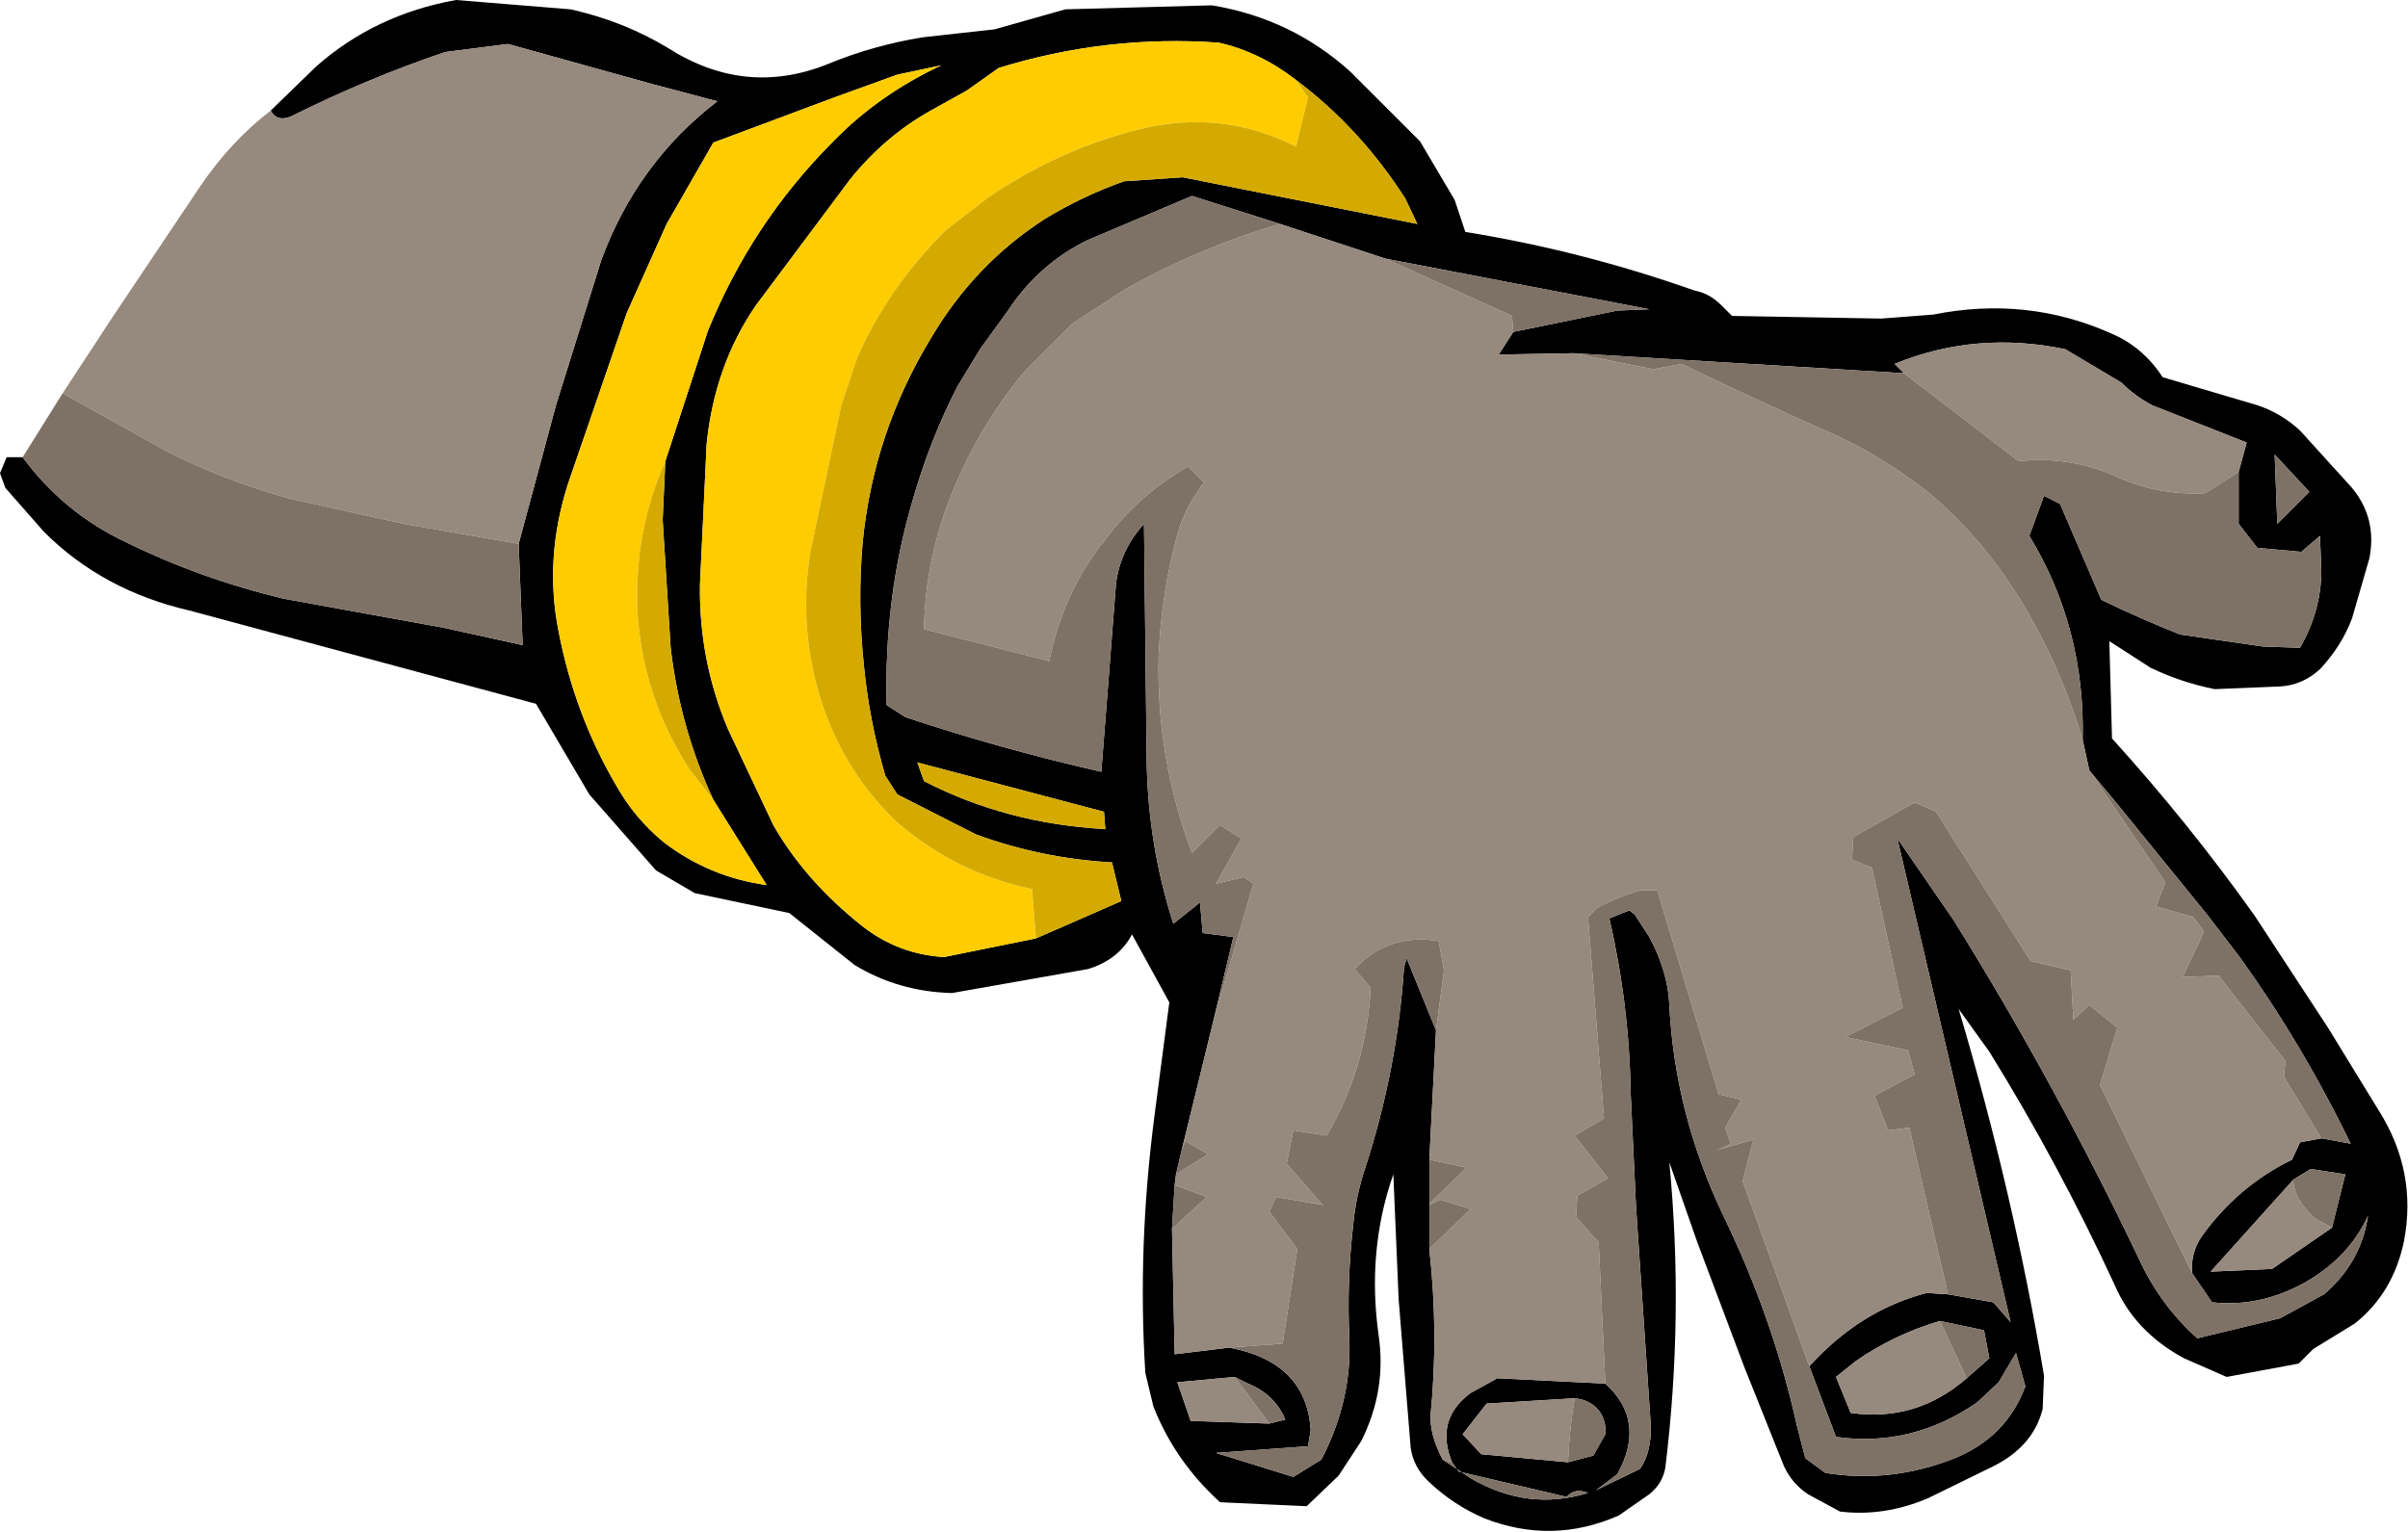 <?xml version="1.0" encoding="UTF-8" standalone="no"?>
<svg xmlns:xlink="http://www.w3.org/1999/xlink" height="57.45px" width="90.3px" xmlns="http://www.w3.org/2000/svg">
  <g transform="matrix(1.0, 0.0, 0.0, 1.0, 45.15, 28.7)">
    <path d="M38.8 -11.0 L39.1 -12.1 35.55 -13.5 Q34.9 -13.85 34.4 -14.35 L32.3 -15.6 Q28.95 -16.3 25.9 -15.05 L26.25 -14.7 13.85 -15.45 11.05 -15.4 11.6 -16.25 15.5 -17.05 16.7 -17.1 6.8 -19.0 2.85 -20.3 -0.45 -21.35 -4.35 -19.7 Q-6.2 -18.8 -7.35 -17.05 L-8.4 -15.6 -9.25 -14.2 Q-10.3 -12.15 -10.95 -9.85 -12.0 -6.25 -11.9 -2.25 L-11.2 -1.8 Q-7.6 -0.6 -3.85 0.25 L-3.3 -6.8 Q-3.15 -8.05 -2.25 -9.05 L-2.15 -0.15 Q-2.1 3.0 -1.15 5.95 L-0.15 5.15 -0.05 6.3 1.1 6.45 0.35 9.6 -0.85 14.5 -1.05 15.35 -1.1 15.75 -1.2 17.4 -1.1 22.1 0.95 21.85 Q3.85 22.4 4.0 24.95 L3.9 25.55 0.45 25.8 3.35 26.7 4.4 26.05 Q5.55 23.85 5.45 21.5 5.35 19.35 5.6 17.2 5.7 16.15 6.05 15.1 7.25 11.4 7.5 7.6 L7.6 7.25 8.7 9.95 8.45 14.8 8.45 16.45 8.45 16.5 8.45 18.15 Q8.8 21.3 8.5 24.35 8.45 25.1 8.95 26.05 L10.0 26.75 Q12.15 28.0 14.4 27.3 13.9 27.1 13.6 27.45 L9.55 26.5 9.3 26.15 Q8.65 24.55 10.0 23.55 L11.0 23.0 15.05 23.2 Q16.6 24.6 15.5 26.6 L14.7 27.2 16.35 26.4 Q16.8 25.75 16.75 24.7 L16.2 16.55 16.0 12.3 Q15.95 9.0 15.2 5.75 L15.95 5.45 16.15 5.6 16.7 6.45 Q17.4 7.75 17.45 9.0 17.65 13.05 19.45 16.85 21.35 20.75 22.25 24.85 L22.55 26.0 23.3 26.55 Q25.75 26.95 28.15 26.0 30.1 25.2 30.8 23.3 L30.45 22.05 29.8 23.15 29.0 23.9 Q26.55 25.6 23.7 25.2 L22.7 22.55 Q24.6 20.45 27.1 19.8 L27.9 19.85 29.6 20.15 30.25 20.9 26.0 2.75 28.1 5.8 Q31.9 11.9 35.05 18.5 35.85 20.25 37.25 21.5 L40.35 20.75 42.0 19.85 Q43.4 18.65 43.65 16.9 42.95 18.45 41.3 19.4 39.6 20.35 37.8 20.15 L37.05 19.05 Q37.0 18.3 37.4 17.7 38.75 15.8 40.8 14.8 L41.1 14.15 41.9 14.0 43.0 14.2 Q41.15 10.4 38.8 7.15 L37.65 5.65 34.2 1.4 33.2 0.2 32.95 -0.95 Q33.05 -5.15 30.95 -8.6 L31.5 -10.1 32.1 -9.8 33.65 -6.2 Q35.1 -5.5 36.6 -4.9 L39.7 -4.45 41.1 -4.4 Q41.9 -5.8 41.9 -7.3 L41.85 -8.6 41.15 -8.0 39.5 -8.15 38.8 -9.05 38.8 -11.0 M-35.0 -24.55 L-33.3 -26.2 Q-31.1 -28.15 -28.05 -28.7 L-23.75 -28.35 Q-21.75 -27.9 -20.1 -26.9 -17.2 -25.05 -14.1 -26.3 -12.4 -27.0 -10.55 -27.3 L-7.85 -27.6 -5.2 -28.35 0.3 -28.5 Q3.3 -28.0 5.5 -26.0 L8.1 -23.4 9.4 -21.2 9.8 -20.0 Q14.15 -19.3 18.4 -17.8 18.95 -17.7 19.4 -17.25 L19.8 -16.85 25.4 -16.75 27.35 -16.9 Q30.85 -17.6 34.0 -16.2 35.2 -15.7 35.95 -14.55 L39.5 -13.5 Q40.4 -13.2 41.1 -12.55 L43.05 -10.4 Q44.0 -9.25 43.7 -7.75 L43.05 -5.5 Q42.65 -4.45 41.85 -3.6 41.2 -3.0 40.35 -2.95 L37.9 -2.85 Q36.65 -3.1 35.5 -3.65 L33.95 -4.65 34.05 -1.0 Q36.95 2.2 39.4 5.65 L42.15 9.85 44.05 12.95 Q45.5 15.25 45.0 17.85 44.6 19.8 43.15 20.95 L41.6 21.9 41.05 22.45 38.35 22.95 36.75 22.25 Q34.9 21.25 34.15 19.5 32.05 14.95 29.45 10.75 L28.3 9.15 Q30.35 16.05 31.5 22.9 L31.45 24.15 Q31.1 25.55 29.6 26.3 L27.15 27.5 Q25.5 28.2 23.85 28.0 L22.65 27.35 Q22.05 26.95 21.75 26.3 L20.25 22.55 18.5 17.9 17.45 14.9 Q18.0 20.65 17.3 26.35 17.2 26.95 16.7 27.35 L15.55 28.15 Q13.05 29.25 10.5 28.25 9.35 27.75 8.45 26.9 7.85 26.35 7.75 25.6 L7.3 20.05 7.1 15.35 Q6.1 18.2 6.55 21.4 6.85 23.45 5.9 25.35 L5.05 26.65 3.85 27.8 0.6 27.65 Q-1.1 26.1 -1.9 24.05 L-2.2 22.8 Q-2.5 18.05 -1.85 13.1 L-1.3 8.9 -2.7 6.35 Q-3.2 7.3 -4.35 7.65 L-9.45 8.55 Q-11.45 8.5 -13.1 7.5 L-15.55 5.55 -19.1 4.8 -20.55 3.95 -23.05 1.1 -25.05 -2.3 -38.05 -5.8 Q-41.3 -6.55 -43.5 -8.75 L-44.95 -10.4 -45.15 -10.95 -44.9 -11.55 -44.3 -11.55 Q-42.75 -9.45 -40.4 -8.35 -37.65 -7.0 -34.55 -6.25 L-28.5 -5.15 -25.55 -4.5 -25.7 -8.3 -24.3 -13.5 -22.6 -18.95 Q-21.25 -22.6 -18.25 -24.9 L-20.7 -25.55 -26.1 -27.05 -28.45 -26.75 Q-31.4 -25.75 -34.2 -24.35 -34.75 -24.1 -35.0 -24.55 M40.25 -9.05 L41.45 -10.25 40.15 -11.65 40.25 -9.05 M-20.2 -11.4 L-18.6 -16.3 Q-16.95 -20.35 -13.9 -23.4 -12.2 -25.15 -9.85 -26.25 L-11.5 -25.9 -13.85 -25.05 -18.4 -23.35 -20.15 -20.3 -21.65 -16.95 -23.85 -10.55 Q-24.75 -7.75 -24.2 -5.0 -23.6 -1.9 -22.05 0.75 -21.35 2.0 -20.25 2.9 -18.55 4.2 -16.4 4.5 L-18.4 1.3 Q-19.65 -1.4 -20.0 -4.4 L-20.3 -9.2 -20.2 -11.4 M-6.3 6.5 L-3.1 5.1 -3.45 3.65 Q-6.1 3.5 -8.55 2.6 L-11.5 1.1 -11.95 0.4 Q-12.55 -1.65 -12.75 -3.7 -13.0 -6.05 -12.8 -8.35 -12.4 -12.45 -10.25 -16.0 -8.6 -18.8 -5.95 -20.5 -4.55 -21.35 -3.0 -21.9 L-0.8 -22.05 8.0 -20.3 7.55 -21.25 Q5.85 -23.9 3.45 -25.7 2.1 -26.75 0.55 -27.1 -3.65 -27.4 -7.7 -26.15 L-8.9 -25.3 -10.25 -24.55 Q-11.95 -23.6 -13.25 -22.0 L-16.8 -17.25 Q-18.35 -15.0 -18.65 -12.05 L-18.9 -6.8 Q-18.95 -3.95 -17.85 -1.35 L-16.15 2.25 Q-14.95 4.35 -12.8 6.05 -11.45 7.1 -9.75 7.2 L-6.3 6.5 M-10.75 -0.1 L-10.5 0.6 Q-7.4 2.2 -3.7 2.4 L-3.75 1.75 -10.75 -0.1 M13.9 23.75 L10.6 23.95 9.7 25.1 10.4 25.85 13.65 26.15 14.6 25.9 15.05 25.1 Q15.1 24.6 14.8 24.2 14.45 23.8 13.9 23.75 M1.15 22.95 L-1.0 23.15 -0.5 24.6 2.45 24.7 3.05 24.55 Q2.65 23.6 1.65 23.2 L1.15 22.95 M42.3 17.35 L42.8 15.35 41.5 15.15 40.85 15.55 37.75 19.0 40.05 18.9 42.3 17.35 M28.6 23.0 L29.45 22.25 29.25 21.2 27.6 20.85 Q25.9 21.35 24.45 22.35 L23.7 22.95 24.25 24.3 Q26.7 24.65 28.6 23.0" fill="#000000" fill-rule="evenodd" stroke="none"/>
    <path d="M26.25 -14.7 L25.9 -15.05 Q28.95 -16.3 32.3 -15.6 L34.4 -14.35 Q34.9 -13.85 35.55 -13.5 L39.1 -12.1 38.8 -11.0 37.55 -10.2 Q35.7 -10.1 34.05 -10.9 32.35 -11.6 30.55 -11.4 L26.25 -14.7 M32.95 -0.95 L33.2 0.2 36.05 4.4 35.7 5.3 37.1 5.7 37.5 6.25 36.7 7.95 38.05 7.9 40.55 11.1 40.5 11.7 41.9 14.0 41.1 14.15 40.8 14.8 Q38.75 15.8 37.4 17.7 37.0 18.3 37.05 19.05 L33.6 12.0 34.25 9.85 33.2 9.0 32.6 9.55 32.5 7.7 31.0 7.35 27.45 1.75 26.65 1.4 24.35 2.7 24.3 3.55 25.05 3.85 26.2 9.1 24.05 10.2 26.4 10.7 26.65 11.6 25.15 12.4 25.65 13.7 26.45 13.6 27.9 19.85 27.1 19.8 Q24.6 20.45 22.7 22.55 L20.2 15.6 20.6 14.05 19.2 14.45 Q19.5 14.35 19.75 14.2 L19.55 13.6 20.15 12.55 19.3 12.35 17.0 4.7 16.35 4.7 Q15.5 4.95 14.75 5.35 L14.4 5.7 15.0 13.25 13.9 13.9 15.15 15.5 14.0 16.15 13.95 16.95 14.8 17.9 15.05 23.2 11.0 23.0 10.0 23.55 Q8.65 24.55 9.3 26.15 L8.95 26.05 Q8.45 25.1 8.5 24.35 8.8 21.3 8.45 18.15 L10.0 16.65 8.85 16.3 8.45 16.5 8.45 16.45 9.85 15.1 8.45 14.8 8.7 9.95 9.0 7.7 8.8 6.6 Q6.9 6.3 5.65 7.65 L6.25 8.35 Q6.1 11.35 4.6 13.9 L3.35 13.7 3.1 14.95 4.45 16.5 2.7 16.2 2.45 16.75 3.5 18.15 2.95 21.7 0.95 21.85 -1.1 22.1 -1.2 17.4 0.1 16.2 -1.1 15.75 -1.05 15.35 0.15 14.6 -0.7 14.1 -0.85 14.5 0.35 9.6 1.85 4.45 1.5 4.2 0.45 4.45 1.4 2.75 0.6 2.25 -0.45 3.3 Q-1.8 -0.3 -1.7 -4.1 -1.6 -6.45 -1.0 -8.65 -0.7 -9.7 0.0 -10.6 L-0.6 -11.2 Q-2.45 -10.15 -3.75 -8.4 -5.3 -6.45 -5.8 -3.9 L-10.5 -5.1 Q-10.45 -7.75 -9.45 -10.2 -8.45 -12.7 -6.7 -14.8 L-4.95 -16.55 -2.95 -17.85 Q-0.2 -19.4 2.85 -20.3 L6.8 -19.0 11.55 -16.85 11.6 -16.25 11.05 -15.4 13.85 -15.45 16.85 -14.85 17.9 -15.05 Q20.4 -13.85 22.95 -12.7 25.25 -11.75 27.2 -10.2 29.15 -8.55 30.55 -6.3 32.05 -3.9 32.95 -0.95 M-35.0 -24.55 Q-34.75 -24.1 -34.2 -24.35 -31.4 -25.75 -28.45 -26.75 L-26.1 -27.05 -20.7 -25.55 -18.25 -24.9 Q-21.25 -22.6 -22.6 -18.95 L-24.3 -13.5 -25.7 -8.3 -30.0 -9.05 -34.3 -10.0 Q-36.8 -10.7 -38.95 -11.8 L-42.8 -13.95 -40.9 -16.85 -37.65 -21.7 Q-36.5 -23.4 -35.0 -24.55 M13.65 26.15 L10.4 25.85 9.7 25.1 10.6 23.95 13.9 23.75 Q13.7 24.9 13.65 26.15 M2.45 24.7 L-0.5 24.6 -1.0 23.15 1.15 22.95 2.45 24.7 M40.85 15.55 Q40.85 16.25 41.65 17.0 L42.3 17.35 40.05 18.9 37.75 19.0 40.85 15.55 M27.6 20.85 L28.6 23.0 Q26.7 24.65 24.25 24.3 L23.7 22.95 24.45 22.35 Q25.9 21.35 27.6 20.85" fill="#96897e" fill-rule="evenodd" stroke="none"/>
    <path d="M38.8 -11.0 L38.8 -9.05 39.5 -8.15 41.15 -8.0 41.85 -8.6 41.9 -7.3 Q41.9 -5.8 41.1 -4.4 L39.7 -4.45 36.6 -4.9 Q35.1 -5.5 33.65 -6.2 L32.1 -9.8 31.5 -10.1 30.95 -8.6 Q33.05 -5.15 32.95 -0.95 32.05 -3.9 30.55 -6.3 29.15 -8.55 27.2 -10.2 25.25 -11.75 22.95 -12.7 20.4 -13.85 17.9 -15.05 L16.85 -14.85 13.85 -15.45 26.25 -14.7 30.55 -11.4 Q32.35 -11.6 34.05 -10.9 35.7 -10.1 37.55 -10.2 L38.8 -11.0 M33.2 0.2 L34.2 1.4 37.65 5.65 38.8 7.15 Q41.15 10.4 43.0 14.2 L41.9 14.0 40.5 11.7 40.55 11.1 38.05 7.9 36.7 7.95 37.5 6.25 37.1 5.7 35.7 5.3 36.05 4.4 33.2 0.2 M37.05 19.05 L37.8 20.15 Q39.6 20.35 41.3 19.4 42.95 18.45 43.65 16.9 43.4 18.65 42.0 19.85 L40.35 20.75 37.25 21.5 Q35.85 20.25 35.05 18.5 31.9 11.9 28.1 5.8 L26.0 2.75 30.25 20.9 29.6 20.15 27.9 19.85 26.45 13.6 25.65 13.7 25.15 12.4 26.65 11.6 26.4 10.7 24.05 10.2 26.2 9.1 25.05 3.85 24.3 3.55 24.35 2.7 26.65 1.4 27.45 1.75 31.0 7.35 32.5 7.7 32.6 9.55 33.2 9.0 34.25 9.85 33.6 12.0 37.05 19.05 M22.7 22.55 L23.7 25.2 Q26.55 25.6 29.0 23.9 L29.8 23.15 30.45 22.05 30.8 23.3 Q30.1 25.2 28.15 26.0 25.75 26.95 23.3 26.55 L22.55 26.0 22.25 24.85 Q21.35 20.75 19.45 16.85 17.65 13.05 17.45 9.0 17.4 7.75 16.7 6.45 L16.15 5.6 15.95 5.45 15.2 5.75 Q15.95 9.0 16.0 12.3 L16.2 16.55 16.75 24.7 Q16.8 25.75 16.35 26.4 L14.7 27.2 15.5 26.6 Q16.6 24.6 15.05 23.2 L14.8 17.9 13.95 16.95 14.0 16.15 15.15 15.5 13.9 13.9 15.0 13.25 14.4 5.7 14.75 5.35 Q15.5 4.95 16.35 4.7 L17.0 4.7 19.3 12.35 20.15 12.55 19.55 13.6 19.75 14.2 Q19.5 14.35 19.2 14.45 L20.6 14.05 20.2 15.6 22.7 22.55 M9.3 26.15 L9.55 26.5 13.6 27.45 Q13.9 27.1 14.4 27.3 12.15 28.0 10.0 26.75 L8.95 26.05 9.3 26.15 M8.45 18.15 L8.45 16.5 8.85 16.3 10.0 16.65 8.45 18.15 M8.45 16.45 L8.45 14.8 9.85 15.1 8.45 16.45 M8.7 9.95 L7.6 7.25 7.5 7.6 Q7.25 11.4 6.05 15.1 5.7 16.15 5.6 17.2 5.35 19.35 5.45 21.5 5.55 23.85 4.4 26.05 L3.35 26.7 0.45 25.8 3.9 25.55 4.0 24.95 Q3.85 22.4 0.95 21.85 L2.95 21.7 3.5 18.15 2.45 16.75 2.7 16.2 4.45 16.5 3.1 14.95 3.35 13.7 4.6 13.9 Q6.1 11.35 6.25 8.35 L5.65 7.65 Q6.9 6.3 8.8 6.6 L9.0 7.7 8.7 9.95 M-1.2 17.4 L-1.1 15.75 0.1 16.2 -1.2 17.4 M-1.05 15.35 L-0.85 14.5 -0.7 14.1 0.15 14.6 -1.05 15.35 M0.35 9.6 L1.1 6.45 -0.05 6.3 -0.15 5.15 -1.15 5.95 Q-2.1 3.0 -2.15 -0.15 L-2.25 -9.05 Q-3.15 -8.05 -3.3 -6.8 L-3.85 0.25 Q-7.6 -0.6 -11.2 -1.8 L-11.9 -2.25 Q-12.0 -6.25 -10.95 -9.85 -10.3 -12.15 -9.25 -14.2 L-8.4 -15.6 -7.35 -17.05 Q-6.2 -18.8 -4.35 -19.7 L-0.45 -21.35 2.85 -20.3 Q-0.2 -19.4 -2.95 -17.85 L-4.95 -16.55 -6.7 -14.8 Q-8.45 -12.7 -9.45 -10.2 -10.45 -7.75 -10.5 -5.1 L-5.8 -3.9 Q-5.3 -6.45 -3.75 -8.4 -2.45 -10.15 -0.6 -11.2 L0.0 -10.6 Q-0.7 -9.7 -1.0 -8.65 -1.6 -6.45 -1.7 -4.1 -1.8 -0.3 -0.45 3.3 L0.6 2.25 1.4 2.75 0.45 4.45 1.5 4.2 1.85 4.45 0.35 9.6 M6.8 -19.0 L16.7 -17.1 15.5 -17.05 11.6 -16.25 11.55 -16.85 6.8 -19.0 M-25.7 -8.3 L-25.55 -4.5 -28.5 -5.15 -34.55 -6.25 Q-37.65 -7.0 -40.4 -8.35 -42.75 -9.45 -44.3 -11.55 L-42.8 -13.95 -38.95 -11.8 Q-36.8 -10.7 -34.3 -10.0 L-30.0 -9.05 -25.7 -8.3 M40.25 -9.05 L40.15 -11.65 41.45 -10.25 40.25 -9.05 M13.9 23.75 Q14.45 23.8 14.8 24.2 15.1 24.6 15.05 25.1 L14.6 25.9 13.65 26.15 Q13.7 24.9 13.9 23.75 M1.15 22.95 L1.65 23.2 Q2.65 23.6 3.05 24.55 L2.45 24.7 1.15 22.95 M40.85 15.55 L41.5 15.15 42.8 15.35 42.3 17.35 41.65 17.0 Q40.85 16.25 40.85 15.55 M28.6 23.0 L27.6 20.85 29.25 21.2 29.45 22.25 28.6 23.0" fill="#7e7267" fill-rule="evenodd" stroke="none"/>
    <path d="M-18.4 1.3 L-16.4 4.5 Q-18.55 4.2 -20.25 2.9 -21.35 2.0 -22.05 0.75 -23.6 -1.9 -24.2 -5.0 -24.75 -7.75 -23.85 -10.55 L-21.65 -16.95 -20.15 -20.3 -18.4 -23.35 -13.85 -25.05 -11.5 -25.9 -9.85 -26.25 Q-12.2 -25.15 -13.9 -23.4 -16.95 -20.35 -18.6 -16.3 L-20.2 -11.4 Q-21.35 -8.8 -21.25 -5.9 -21.1 -2.65 -19.3 0.15 L-18.4 1.3 M3.45 -25.7 L3.9 -25.05 3.45 -23.2 Q0.5 -24.7 -2.8 -23.75 -5.6 -23.0 -8.15 -21.25 L-9.7 -20.05 Q-11.85 -17.9 -13.0 -15.3 L-13.6 -13.5 -14.75 -8.05 Q-15.25 -5.1 -14.3 -2.25 -13.45 0.3 -11.5 2.15 -9.3 4.05 -6.45 4.65 L-6.3 6.5 -9.75 7.2 Q-11.45 7.1 -12.8 6.05 -14.95 4.35 -16.15 2.25 L-17.85 -1.35 Q-18.95 -3.95 -18.9 -6.8 L-18.65 -12.05 Q-18.35 -15.0 -16.8 -17.25 L-13.25 -22.0 Q-11.95 -23.6 -10.25 -24.55 L-8.9 -25.3 -7.7 -26.15 Q-3.65 -27.4 0.55 -27.1 2.1 -26.75 3.45 -25.7" fill="#ffcc00" fill-rule="evenodd" stroke="none"/>
    <path d="M-20.2 -11.4 L-20.3 -9.2 -20.0 -4.4 Q-19.65 -1.4 -18.4 1.3 L-19.3 0.15 Q-21.1 -2.65 -21.25 -5.9 -21.35 -8.8 -20.2 -11.4 M-6.3 6.5 L-6.45 4.65 Q-9.3 4.05 -11.5 2.15 -13.45 0.3 -14.3 -2.25 -15.25 -5.1 -14.75 -8.05 L-13.6 -13.5 -13.0 -15.3 Q-11.85 -17.9 -9.7 -20.05 L-8.15 -21.25 Q-5.6 -23.0 -2.8 -23.75 0.5 -24.7 3.45 -23.2 L3.9 -25.05 3.45 -25.7 Q5.85 -23.9 7.55 -21.25 L8.0 -20.3 -0.8 -22.05 -3.0 -21.9 Q-4.55 -21.35 -5.95 -20.5 -8.6 -18.8 -10.25 -16.0 -12.4 -12.45 -12.8 -8.35 -13.0 -6.05 -12.75 -3.7 -12.55 -1.65 -11.95 0.4 L-11.5 1.1 -8.55 2.6 Q-6.1 3.5 -3.45 3.65 L-3.1 5.1 -6.3 6.5 M-10.75 -0.1 L-3.75 1.75 -3.7 2.4 Q-7.4 2.2 -10.5 0.6 L-10.75 -0.1" fill="#d5aa00" fill-rule="evenodd" stroke="none"/>
  </g>
</svg>
